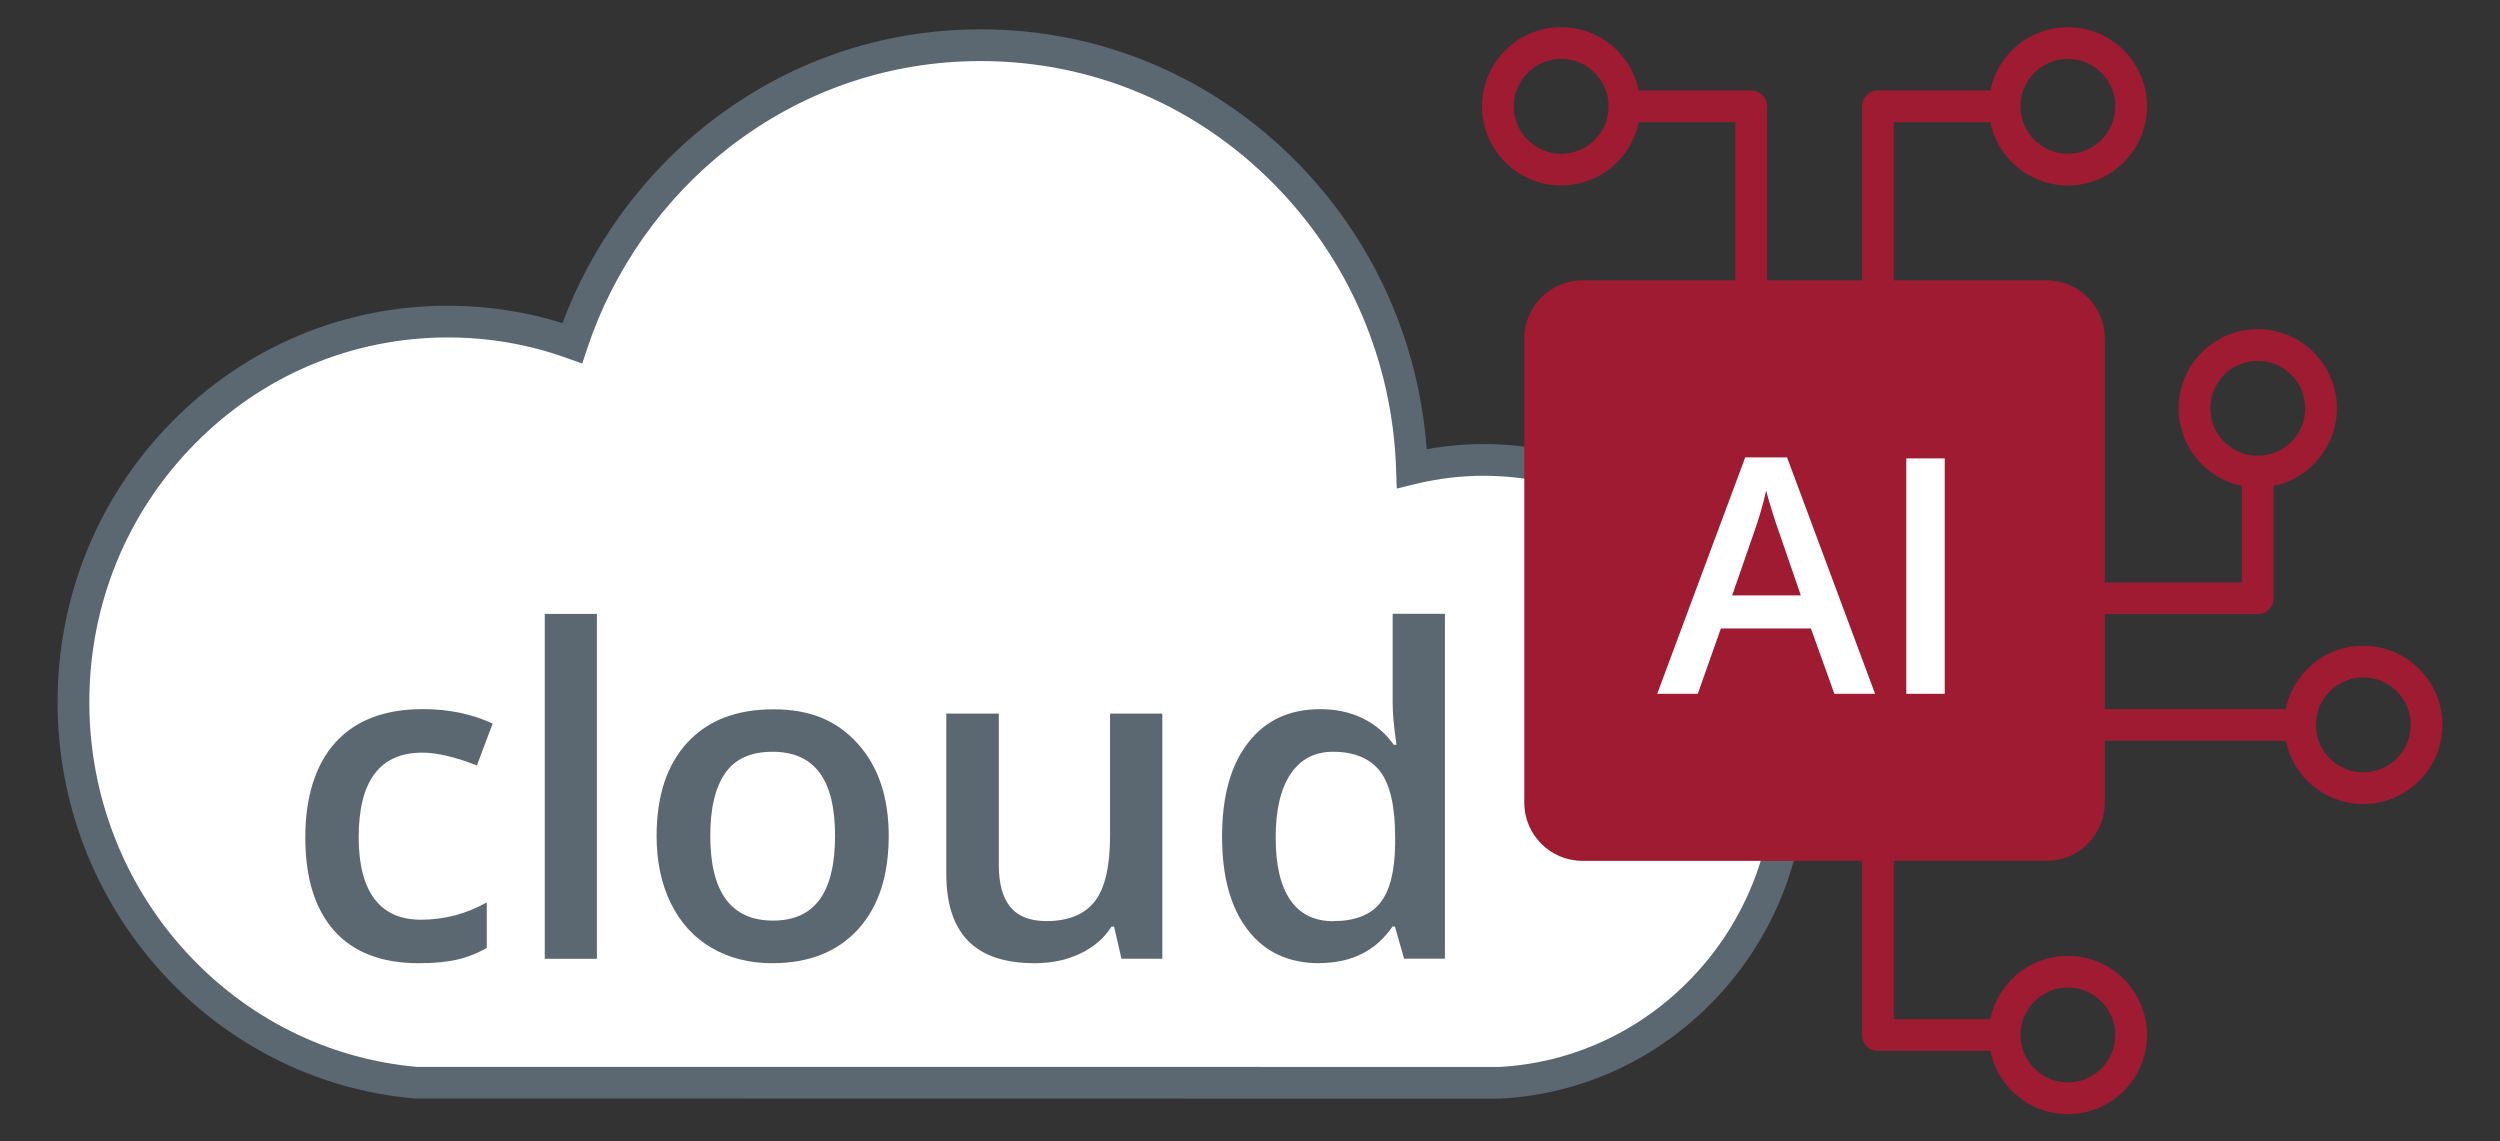 <?xml version="1.0" encoding="UTF-8"?>
<svg id="Layer_1" xmlns="http://www.w3.org/2000/svg" width="92" height="42" version="1.1" viewBox="0 0 92 42">
  <rect x="0" y="0" width="92" height="42" fill="#333333" stroke="none"/>
  <!-- Generator: Adobe Illustrator 29.5.1, SVG Export Plug-In . SVG Version: 2.1.0 Build 141)  -->
  <defs>
    <style>
      .st0, .st1 {
        stroke: #9e1b32;
        stroke-linecap: round;
        stroke-linejoin: round;
      }

      .st0, .st1, .st2 {
        stroke-width: 2.5px;
      }

      .st0, .st3 {
        fill: #9e1b32;
      }

      .st1, .st2 {
        fill: none;
      }

      .st2 {
        stroke: #5b6771;
        stroke-miterlimit: 10;
      }

      .st4 {
        fill: #5b6771;
      }

      .st5 {
        fill: #fff;
      }
    </style>
  </defs>
  <path class="st2" d="M-121.251,57.249h21.93c6.18-.33,11.95-3.03,16.24-7.61,4.3-4.59,6.66-10.61,6.66-16.95s-2.51-12.73-7.08-17.36c-4.57-4.64-10.64-7.19-17.09-7.19-1.91,0-3.8.23-5.65.68-.29-8.79-3.79-17.01-9.94-23.26-6.42-6.53-14.96-10.12-24.05-10.12-7.55,0-14.7,2.46-20.67,7.12-5.34,4.16-9.4,9.93-11.54,16.37-3.14-1.13-6.43-1.7-9.8-1.7-7.89,0-15.31,3.12-20.88,8.79-5.58,5.67-8.65,13.2-8.65,21.22,0,7.57,2.78,14.82,7.83,20.4,5.03,5.56,11.85,8.97,19.19,9.6h63.51l-.01.01Z"/>
  <path class="st5" d="M45.17,39.653h10.187c2.871-.153,5.551-1.408,7.544-3.535,1.998-2.132,3.094-4.929,3.094-7.874s-1.166-5.914-3.289-8.064c-2.123-2.155-4.943-3.34-7.939-3.34-.887,0-1.765.107-2.625.316-.135-4.083-1.761-7.902-4.618-10.805-2.982-3.033-6.95-4.701-11.172-4.701-3.507,0-6.829,1.143-9.602,3.308-2.481,1.932-4.367,4.613-5.361,7.605-1.459-.525-2.987-.79-4.552-.79-3.665,0-7.112,1.449-9.7,4.083-2.592,2.634-4.018,6.132-4.018,9.858,0,3.517,1.291,6.884,3.637,9.477,2.337,2.583,5.505,4.167,8.915,4.46h29.503l-.005.005Z"/>
  <circle class="st1" cx="-54.521" cy="53.479" r="4.99"/>
  <polyline class="st1" points="-69.501 38.509 -69.501 53.479 -59.521 53.479"/>
  <g>
    <circle class="st1" cx="-31.231" cy="29.029" r="4.99"/>
    <circle class="st1" cx="-39.551" cy="4.069" r="4.99"/>
    <polyline class="st1" points="-39.551 9.059 -39.551 19.049 -52.861 19.049"/>
    <line class="st1" x1="-52.861" y1="29.029" x2="-36.221" y2="29.029"/>
  </g>
  <circle class="st1" cx="-54.521" cy="-19.741" r="4.99"/>
  <polyline class="st1" points="-69.501 -4.771 -69.501 -19.741 -59.521 -19.741"/>
  <circle class="st1" cx="-94.471" cy="-19.741" r="4.99"/>
  <polyline class="st1" points="-79.491 -4.771 -79.491 -19.741 -89.471 -19.741"/>
  <rect class="st0" x="-96.131" y="-4.771" width="43.27" height="43.27" rx="-4.795" ry="-4.795"/>
  <g>
    <path class="st4" d="M-184.541,47.819c-2.92,0-5.15-.85-6.67-2.56-1.52-1.71-2.28-4.16-2.28-7.35s.8-5.75,2.38-7.5c1.59-1.75,3.89-2.62,6.89-2.62,2.04,0,3.87.38,5.5,1.14l-1.24,3.3c-1.74-.68-3.17-1.01-4.3-1.01-3.34,0-5.02,2.22-5.02,6.66,0,2.17.42,3.79,1.25,4.88s2.05,1.63,3.66,1.63c1.83,0,3.56-.45,5.19-1.36v3.58c-.73.43-1.52.74-2.35.93-.83.19-1.84.28-3.03.28l.02 0Z"/>
    <path class="st4" d="M-170.501,47.469h-4.11v-27.19h4.11v27.19Z"/>
    <path class="st4" d="M-147.491,37.769c0,3.16-.81,5.62-2.43,7.39s-3.87,2.66-6.76,2.66c-1.81,0-3.4-.41-4.79-1.22s-2.45-1.99-3.2-3.51c-.75-1.53-1.12-3.3-1.12-5.31,0-3.13.8-5.58,2.41-7.34,1.61-1.76,3.87-2.64,6.8-2.64s5.01.9,6.64,2.7c1.63,1.8,2.45,4.23,2.45,7.28l0-.01ZM-161.561,37.769c0,4.46,1.65,6.69,4.95,6.69s4.89-2.23,4.89-6.69-1.64-6.62-4.93-6.62c-1.72,0-2.97.57-3.75,1.71s-1.16,2.78-1.16,4.91Z"/>
    <path class="st4" d="M-129.141,47.469l-.58-2.53h-.21c-.57.9-1.38,1.6-2.44,2.11-1.05.51-2.26.77-3.61.77-2.34,0-4.09-.58-5.24-1.75s-1.73-2.93-1.73-5.3v-12.63h4.14v11.92c0,1.48.3,2.59.91,3.33.61.74,1.56,1.11,2.85,1.11,1.72,0,2.99-.52,3.8-1.55.81-1.03,1.21-2.76,1.21-5.18v-9.63h4.12v19.33h-3.23.01Z"/>
    <path class="st4" d="M-113.541,47.819c-2.41,0-4.29-.87-5.64-2.62s-2.03-4.2-2.03-7.36.68-5.64,2.05-7.4c1.37-1.77,3.26-2.65,5.69-2.65s4.47.94,5.8,2.81h.21c-.2-1.39-.3-2.48-.3-3.29v-7.04h4.12v27.19h-3.22l-.72-2.53h-.19c-1.32,1.92-3.24,2.88-5.78,2.88l.01.01ZM-112.441,44.499c1.69,0,2.92-.47,3.69-1.42.77-.95,1.16-2.49,1.19-4.62v-.58c0-2.43-.4-4.17-1.19-5.19s-2.03-1.54-3.72-1.54c-1.44,0-2.56.59-3.34,1.76-.78,1.17-1.17,2.84-1.17,5.01s.38,3.78,1.14,4.9,1.89,1.69,3.41,1.69l-.01-.01Z"/>
  </g>
  <g>
    <path class="st5" d="M-72.931,26.579l-1.85-5.15h-7.1l-1.82,5.15h-3.2l6.94-18.64h3.3l6.94,18.64h-3.22.01ZM-75.581,18.809l-1.74-5.05c-.13-.34-.3-.87-.53-1.6s-.38-1.26-.46-1.6c-.23,1.04-.56,2.18-1,3.42l-1.68,4.84h5.41v-.01Z"/>
    <path class="st5" d="M-67.261,26.579V8.019h3.03v18.56h-3.03Z"/>
  </g>
  <g>
    <path class="st4" d="M55.203,40.431h-11.66l.005-.005-28.284-.002c-3.576-.307-6.893-1.965-9.34-4.67-2.454-2.712-3.806-6.232-3.806-9.913,0-3.895,1.493-7.558,4.205-10.314,2.709-2.758,6.318-4.277,10.161-4.277,1.441,0,2.857.215,4.215.641,1.076-2.886,2.973-5.484,5.387-7.365,2.889-2.255,6.349-3.447,10.006-3.447,4.401,0,8.536,1.739,11.642,4.898,2.798,2.844,4.476,6.568,4.769,10.554.691-.125,1.392-.189,2.091-.189,3.17,0,6.15,1.254,8.392,3.53,2.207,2.235,3.472,5.338,3.472,8.512,0,3.11-1.16,6.061-3.266,8.31-2.104,2.247-4.937,3.573-7.975,3.735l-.015.001ZM46.361,39.264h8.808c2.723-.145,5.275-1.341,7.173-3.367,1.903-2.032,2.951-4.7,2.951-7.513,0-2.87-1.143-5.674-3.136-7.693-2.022-2.052-4.707-3.182-7.561-3.182-.838,0-1.679.101-2.499.301l-.697.17-.024-.717c-.13-3.951-1.719-7.668-4.472-10.467-2.885-2.934-6.724-4.549-10.81-4.549-3.394,0-6.606,1.106-9.288,3.2-2.388,1.86-4.231,4.476-5.192,7.365l-.189.567-.562-.202c-1.4-.504-2.872-.759-4.377-.759-3.527,0-6.841,1.395-9.329,3.928-2.496,2.536-3.87,5.908-3.87,9.496,0,3.391,1.244,6.634,3.504,9.13,2.243,2.479,5.279,4.002,8.55,4.289h31.026l-.005.005Z"/>
    <path class="st3" d="M76.098,41c-1.606,0-2.912-1.306-2.912-2.912s1.306-2.913,2.912-2.913,2.913,1.307,2.913,2.913-1.307,2.912-2.913,2.912ZM76.098,36.342c-.962,0-1.745.783-1.745,1.746,0,.962.783,1.745,1.745,1.745.963,0,1.746-.783,1.746-1.745,0-.963-.783-1.746-1.746-1.746Z"/>
    <path class="st3" d="M73.764,38.671h-4.658c-.322,0-.583-.261-.583-.583v-6.988c0-.322.261-.583.583-.583s.583.261.583.583v6.404h4.074c.322,0,.583.261.583.583s-.261.583-.583.583Z"/>
    <g>
      <path class="st3" d="M86.969,29.588c-1.606,0-2.912-1.307-2.912-2.913s1.306-2.913,2.912-2.913,2.913,1.307,2.913,2.913-1.307,2.913-2.913,2.913ZM86.969,24.93c-.962,0-1.745.783-1.745,1.746s.783,1.746,1.745,1.746c.963,0,1.746-.783,1.746-1.746s-.783-1.746-1.746-1.746Z"/>
      <path class="st3" d="M83.086,17.938c-1.606,0-2.913-1.307-2.913-2.913s1.307-2.913,2.913-2.913,2.912,1.307,2.912,2.913-1.306,2.913-2.912,2.913ZM83.086,13.28c-.963,0-1.746.783-1.746,1.746s.783,1.746,1.746,1.746c.962,0,1.745-.783,1.745-1.746s-.783-1.746-1.745-1.746Z"/>
      <path class="st3" d="M83.086,22.601h-6.213c-.322,0-.583-.261-.583-.583s.261-.583.583-.583h5.629v-4.079c0-.322.261-.583.583-.583s.583.261.583.583v4.662c0,.322-.261.583-.583.583Z"/>
      <path class="st3" d="M84.64,27.259h-7.767c-.322,0-.583-.261-.583-.583s.261-.583.583-.583h7.767c.322,0,.583.261.583.583s-.261.583-.583.583Z"/>
    </g>
    <path class="st3" d="M76.098,6.825c-1.606,0-2.912-1.307-2.912-2.912,0-1.606,1.306-2.913,2.912-2.913s2.913,1.307,2.913,2.913c0,1.606-1.307,2.912-2.913,2.912ZM76.098,2.167c-.962,0-1.745.783-1.745,1.746,0,.962.783,1.746,1.745,1.746.963,0,1.746-.783,1.746-1.746,0-.963-.783-1.746-1.746-1.746Z"/>
    <path class="st3" d="M69.106,11.483c-.322,0-.583-.261-.583-.583V3.913c0-.322.261-.583.583-.583h4.658c.322,0,.583.261.583.583s-.261.583-.583.583h-4.074v6.404c0,.322-.261.583-.583.583Z"/>
    <path class="st3" d="M57.452,6.825c-1.606,0-2.913-1.307-2.913-2.912,0-1.606,1.307-2.913,2.913-2.913s2.912,1.307,2.912,2.913c0,1.606-1.306,2.912-2.912,2.912ZM57.452,2.167c-.963,0-1.746.783-1.746,1.746,0,.962.783,1.746,1.746,1.746.962,0,1.745-.783,1.745-1.746,0-.963-.783-1.746-1.745-1.746Z"/>
    <path class="st3" d="M64.444,11.483c-.322,0-.583-.261-.583-.583v-6.404h-4.074c-.322,0-.583-.261-.583-.583s.261-.583.583-.583h4.658c.322,0,.583.261.583.583v6.987c0,.322-.261.583-.583.583Z"/>
    <g>
      <rect class="st3" x="56.677" y="10.9" width="20.196" height="20.196" rx="1.554" ry="1.554"/>
      <path class="st3" d="M75.319,31.679h-17.087c-1.179,0-2.138-.959-2.138-2.138V12.454c0-1.179.959-2.138,2.138-2.138h17.087c1.179,0,2.138.959,2.138,2.138v17.088c0,1.179-.959,2.138-2.138,2.138ZM58.231,11.483c-.535,0-.971.436-.971.971v17.088c0,.535.436.971.971.971h17.087c.535,0,.971-.436.971-.971V12.454c0-.535-.436-.971-.971-.971h-17.087Z"/>
    </g>
    <g>
      <path class="st4" d="M15.412,35.446c-1.363,0-2.404-.397-3.113-1.195-.709-.798-1.064-1.942-1.064-3.431s.373-2.684,1.111-3.501c.742-.817,1.816-1.223,3.216-1.223.952,0,1.806.177,2.567.532l-.579,1.54c-.812-.317-1.48-.471-2.007-.471-1.559,0-2.343,1.036-2.343,3.109,0,1.013.196,1.769.583,2.278s.957.761,1.708.761c.854,0,1.662-.21,2.422-.635v1.671c-.341.201-.709.345-1.097.434-.387.089-.859.131-1.414.131l.009 0Z"/>
      <path class="st4" d="M21.965,35.283h-1.918v-12.691h1.918v12.691Z"/>
      <path class="st4" d="M32.705,30.755c0,1.475-.378,2.623-1.134,3.449s-1.806,1.242-3.155,1.242c-.845,0-1.587-.191-2.236-.569s-1.144-.929-1.494-1.638c-.35-.714-.523-1.54-.523-2.478,0-1.461.373-2.604,1.125-3.426.751-.821,1.806-1.232,3.174-1.232s2.338.42,3.099,1.26c.761.84,1.144,1.974,1.144,3.398l0-.005ZM26.138,30.755c0,2.082.77,3.123,2.31,3.123s2.282-1.041,2.282-3.123-.765-3.09-2.301-3.09c-.803,0-1.386.266-1.75.798s-.541,1.298-.541,2.292Z"/>
      <path class="st4" d="M41.27,35.283l-.271-1.181h-.098c-.266.42-.644.747-1.139.985-.49.238-1.055.359-1.685.359-1.092,0-1.909-.271-2.446-.817s-.807-1.368-.807-2.474v-5.895h1.932v5.564c0,.691.14,1.209.425,1.554.285.345.728.518,1.33.518.803,0,1.396-.243,1.774-.723.378-.481.565-1.288.565-2.418v-4.495h1.923v9.022h-1.508.005Z"/>
      <path class="st4" d="M48.551,35.446c-1.125,0-2.002-.406-2.632-1.223s-.947-1.96-.947-3.435.317-2.632.957-3.454c.639-.826,1.522-1.237,2.656-1.237s2.086.439,2.707,1.312h.098c-.093-.649-.14-1.158-.14-1.536v-3.286h1.923v12.691h-1.503l-.336-1.181h-.089c-.616.896-1.512,1.344-2.698,1.344l.005.005ZM49.064,33.896c.789,0,1.363-.219,1.722-.663.359-.443.541-1.162.555-2.156v-.271c0-1.134-.187-1.946-.555-2.422s-.947-.719-1.736-.719c-.672,0-1.195.275-1.559.821-.364.546-.546,1.326-.546,2.338s.177,1.764.532,2.287.882.789,1.592.789l-.005-.005Z"/>
    </g>
    <g>
      <path class="st5" d="M67.505,25.532l-.863-2.404h-3.314l-.849,2.404h-1.494l3.239-8.7h1.54l3.239,8.7h-1.503.005ZM66.269,21.906l-.812-2.357c-.061-.159-.14-.406-.247-.747s-.177-.588-.215-.747c-.107.485-.261,1.018-.467,1.596l-.784,2.259h2.525v-.005Z"/>
      <path class="st5" d="M70.152,25.532v-8.663h1.414v8.663h-1.414Z"/>
    </g>
  </g>
</svg>